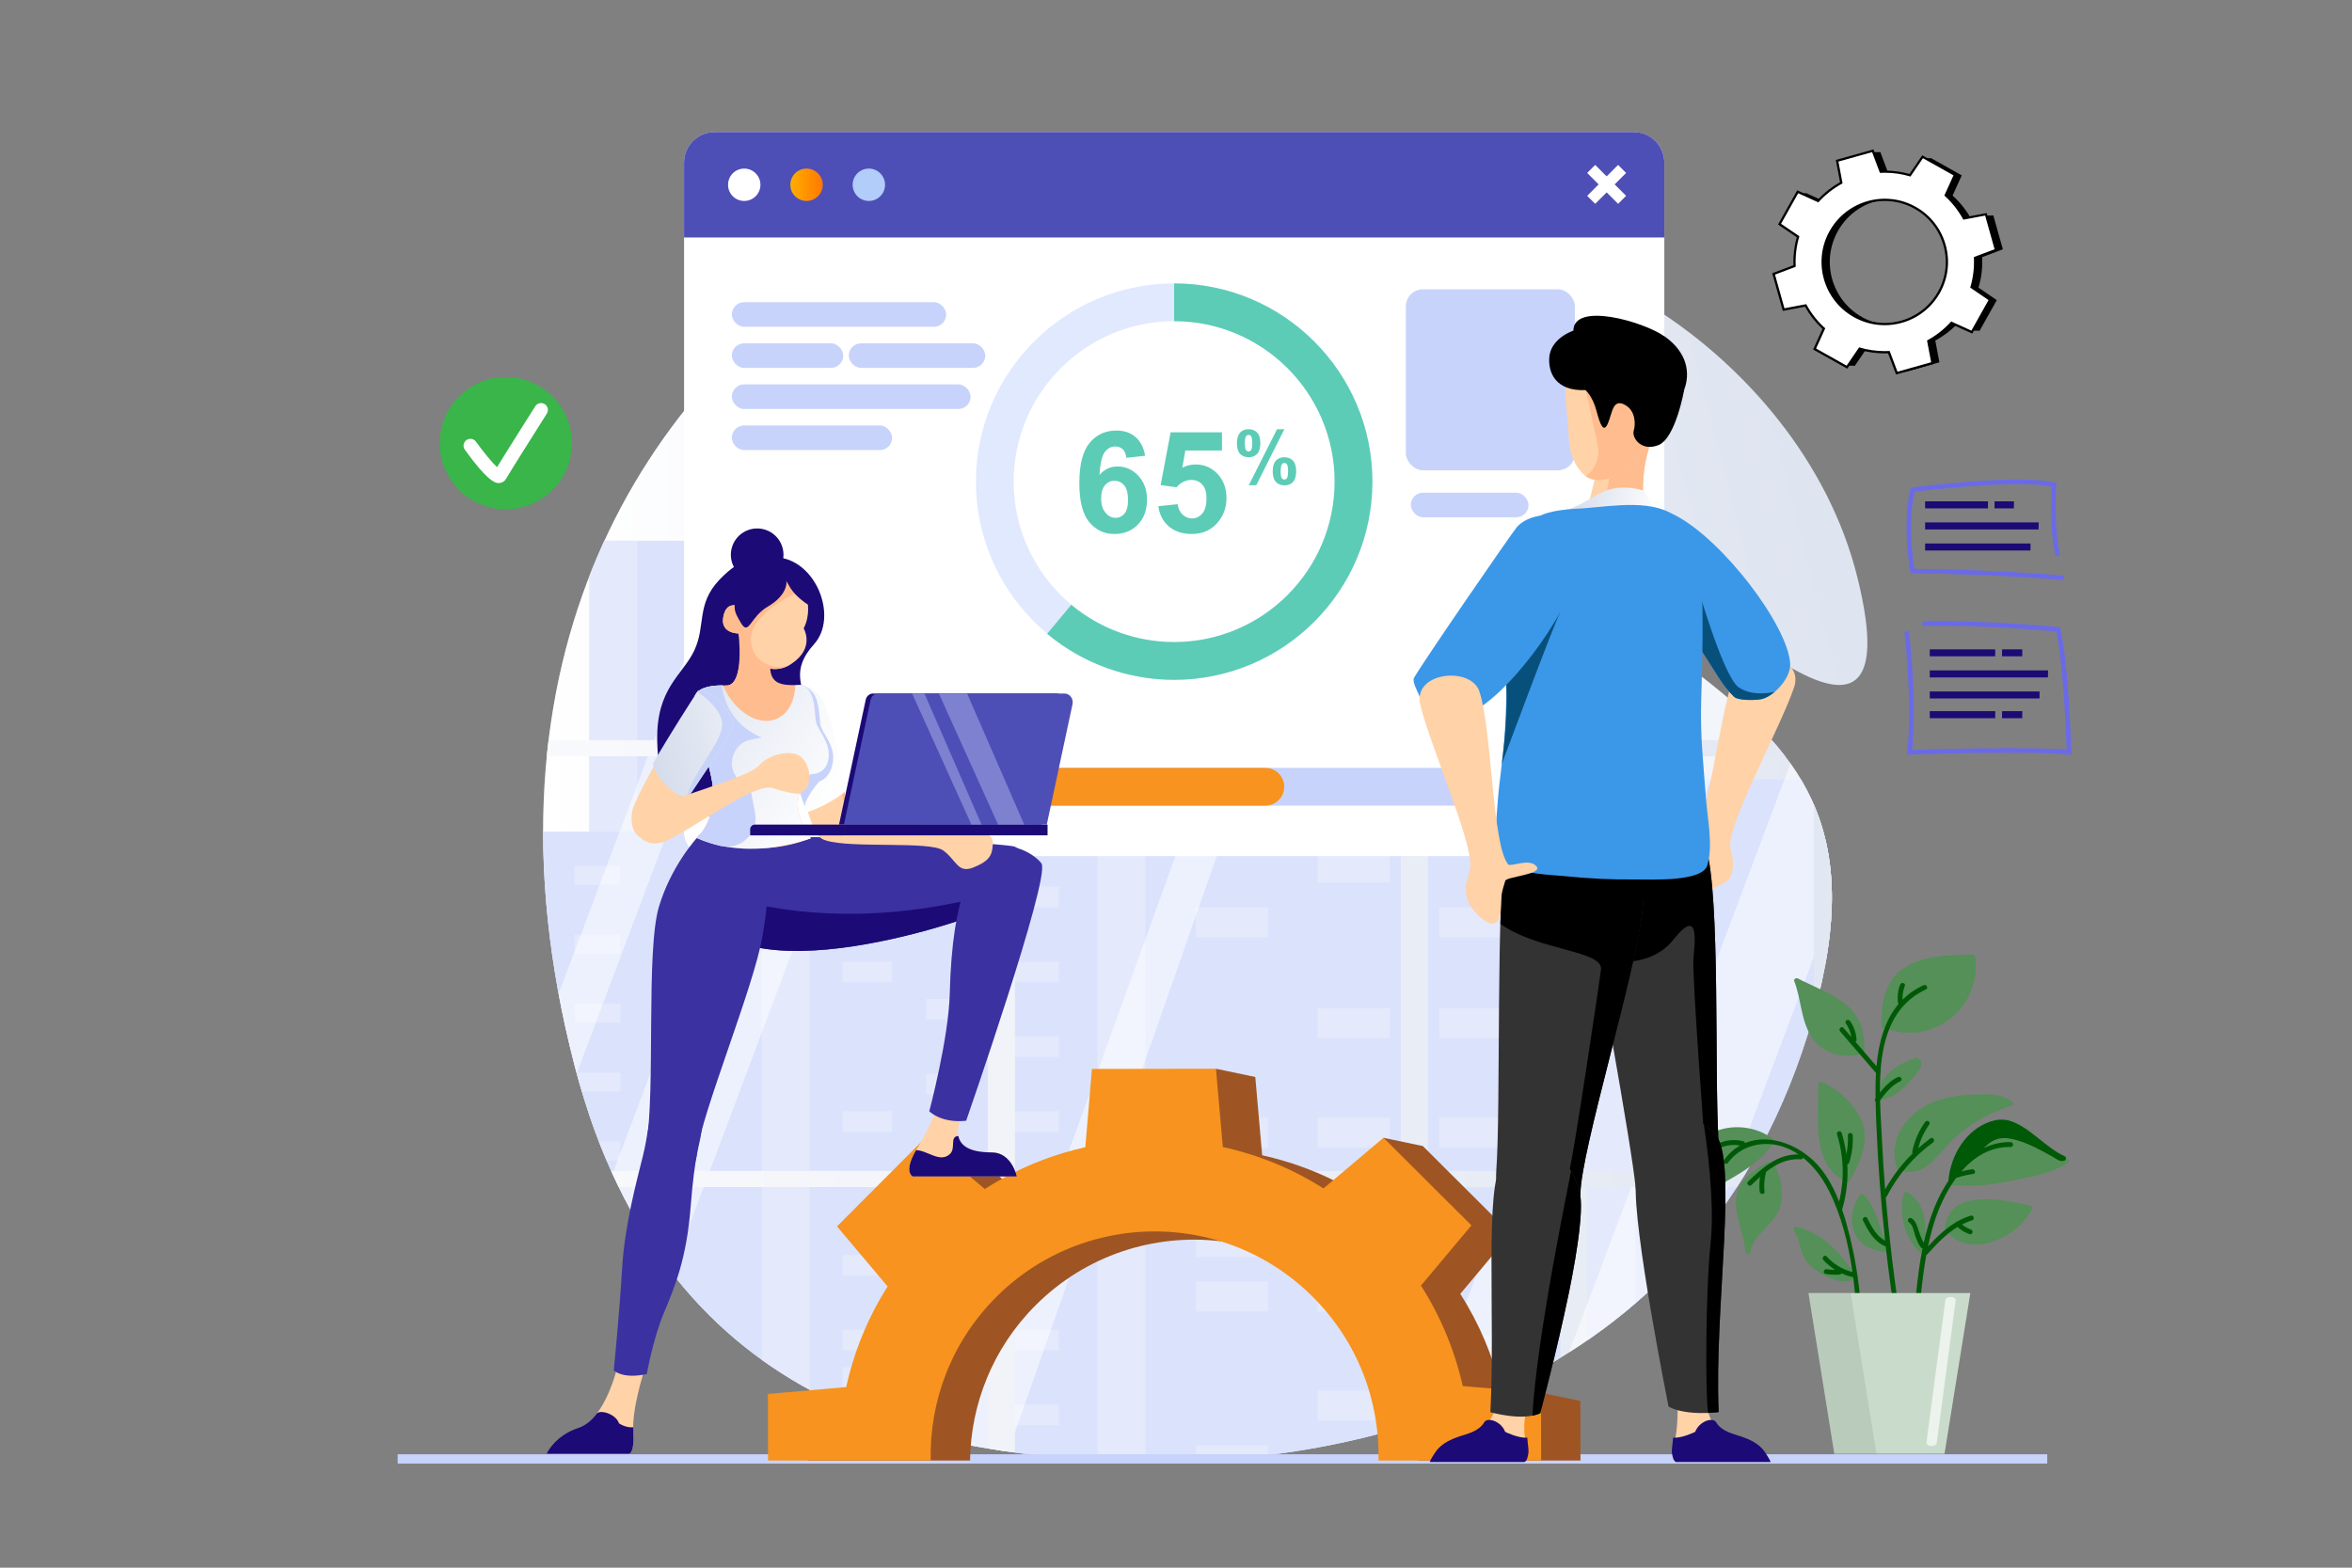 <?xml version="1.0" encoding="UTF-8"?><svg id="Layer_1" xmlns="http://www.w3.org/2000/svg" xmlns:xlink="http://www.w3.org/1999/xlink" viewBox="0 0 900 600"><rect x="0" y="0" width="900" height="600" fill="#808080" stroke="none"/><defs><style>.cls-1{fill:none;}.cls-2{clip-path:url(#clippath);}.cls-3{opacity:.08;}.cls-4{fill:#005906;}.cls-5{fill:#6a6ae8;}.cls-6{fill:#f7931e;}.cls-7,.cls-8,.cls-9,.cls-10,.cls-11{fill:#fff;}.cls-12{fill:#ffd2a7;}.cls-13{fill:#ffbc8e;}.cls-14{fill:#9e5523;}.cls-15{fill:#333;}.cls-16{fill:#b2cdfa;}.cls-17{fill:#c9dccb;}.cls-18{fill:#e1e9ff;}.cls-19{fill:#c8d3fb;}.cls-20{fill:#d5ddfb;}.cls-21{fill:#08507c;}.cls-22{fill:#1c0a75;}.cls-23{fill:#1c0a76;}.cls-24{fill:#549058;}.cls-25{fill:#39b54a;}.cls-26{fill:#3b31a1;}.cls-27{fill:#3b98e8;}.cls-28{fill:#5cccb6;}.cls-29{fill:#4e4eb7;}.cls-30{fill:#dae7ff;opacity:.34;}.cls-31{fill:url(#_ÂÁ_Ï_ÌÌ_È_ËÂÌÚ_8-4);}.cls-32{fill:url(#_ÂÁ_Ï_ÌÌ_È_ËÂÌÚ_8-3);}.cls-33{fill:url(#_ÂÁ_Ï_ÌÌ_È_ËÂÌÚ_8-5);}.cls-34{fill:url(#_ÂÁ_Ï_ÌÌ_È_ËÂÌÚ_8-2);}.cls-35{fill:url(#_ÂÁ_Ï_ÌÌ_È_ËÂÌÚ_8-6);}.cls-36{fill:url(#_ÂÁ_Ï_ÌÌ_È_ËÂÌÚ_8-7);}.cls-8{opacity:.6;}.cls-9{opacity:.5;}.cls-37{fill:url(#_ÂÁ_Ï_ÌÌ_È_ËÂÌÚ_8);}.cls-38{fill:url(#_ÂÁ_Ï_ÌÌ_È_ËÂÌÚ_2);}.cls-10{opacity:.35;}.cls-11{opacity:.64;}</style><linearGradient id="_ÂÁ_Ï_ÌÌ_È_ËÂÌÚ_8" x1="207.83" y1="311.17" x2="700.97" y2="311.17" gradientUnits="userSpaceOnUse"><stop offset="0" stop-color="#fff"/><stop offset="1" stop-color="#d3dbeb"/></linearGradient><linearGradient id="_ÂÁ_Ï_ÌÌ_È_ËÂÌÚ_8-2" x1="189.02" y1="297.97" x2="867.05" y2="123.91" xlink:href="#_ÂÁ_Ï_ÌÌ_È_ËÂÌÚ_8"/><clipPath id="clippath"><path class="cls-1" d="M432.81,559.33c78.22,2.56,218.99-22.18,260.93-170.14,41.94-147.95-110.05-113.86-163.08-276.99C491.11-9.42,138.99,95.36,219.85,407.74c35.55,137.34,145.08,149.37,212.96,151.59Z"/></clipPath><linearGradient id="_ÂÁ_Ï_ÌÌ_È_ËÂÌÚ_8-3" x1="62.03" y1="298.27" x2="1037.43" y2="298.27" xlink:href="#_ÂÁ_Ï_ÌÌ_È_ËÂÌÚ_8"/><linearGradient id="_ÂÁ_Ï_ÌÌ_È_ËÂÌÚ_2" x1="302.43" y1="70.72" x2="314.82" y2="70.72" gradientUnits="userSpaceOnUse"><stop offset="0" stop-color="#ffae00"/><stop offset="1" stop-color="#ff7800"/></linearGradient><linearGradient id="_ÂÁ_Ï_ÌÌ_È_ËÂÌÚ_8-4" x1="9542.79" y1="-541.71" x2="9665.33" y2="-664.25" gradientTransform="translate(9803.19 -946.78) rotate(169.26) scale(1 -1)" xlink:href="#_ÂÁ_Ï_ÌÌ_È_ËÂÌÚ_8"/><linearGradient id="_ÂÁ_Ï_ÌÌ_È_ËÂÌÚ_8-5" x1="9551.87" y1="-527.96" x2="9625.24" y2="-601.34" gradientTransform="translate(9803.19 -946.78) rotate(169.26) scale(1 -1)" xlink:href="#_ÂÁ_Ï_ÌÌ_È_ËÂÌÚ_8"/><linearGradient id="_ÂÁ_Ï_ÌÌ_È_ËÂÌÚ_8-6" x1="8082.29" y1="-3662.35" x2="8132.93" y2="-3713" gradientTransform="translate(7688.52 -4665.25) rotate(121.8) scale(1 -1)" xlink:href="#_ÂÁ_Ï_ÌÌ_È_ËÂÌÚ_8"/><linearGradient id="_ÂÁ_Ï_ÌÌ_È_ËÂÌÚ_8-7" x1="9843.63" y1="877.02" x2="9880.16" y2="877.02" gradientTransform="translate(10503.88 727.59) rotate(-171.83) scale(1 -1)" xlink:href="#_ÂÁ_Ï_ÌÌ_È_ËÂÌÚ_8"/></defs><g><path d="M750.67,67.12l-11.69-6.56-4.78,7.01c-3.84-1.16-7.78-1.61-11.68-1.39l-2.99-7.94-12.9,3.62,1.59,8.34c-3.44,1.85-6.57,4.27-9.25,7.27l-7.73-3.5-6.57,11.69,7.01,4.78c-1.15,3.83-1.61,7.78-1.39,11.68l-7.94,2.99,3.62,12.9,8.34-1.58c1.84,3.44,4.27,6.57,7.27,9.25l-3.5,7.73,11.69,6.56,4.78-7.01c3.83,1.15,7.78,1.61,11.68,1.39l2.99,7.94,12.9-3.62-1.58-8.34c3.44-1.85,6.58-4.29,9.25-7.27l7.73,3.5,6.56-11.69-7.01-4.78c1.16-3.84,1.61-7.78,1.39-11.68l7.94-2.99-3.63-12.9-8.34,1.58c-1.85-3.44-4.29-6.58-7.27-9.24l3.5-7.73Zm-5.19,44.99c-6.54,11.66-21.29,15.8-32.95,9.26-11.65-6.54-15.8-21.29-9.25-32.95,6.54-11.66,21.29-15.8,32.95-9.26,11.66,6.54,15.8,21.29,9.26,32.95Z"/><path d="M688.08,73.97h3.16l1.22,5.37s-5.3,.26-5.3,0,.92-5.37,.92-5.37Z"/><polygon points="716.37 58.23 719.54 58.23 719.18 61.13 716.19 62.18 716.37 58.23"/><polygon points="735.82 60.55 738.98 60.55 739.81 64.71 736.62 65.07 735.82 60.55"/><polygon points="759.62 82.51 762.78 82.51 762.52 87.57 758.53 88.93 759.62 82.51"/><polygon points="754.36 126.55 757.52 126.55 757.29 123.53 753.45 122.54 754.36 126.55"/><polygon points="726.07 142.28 729.23 142.28 729.94 140.34 726.92 140.23 726.81 140.23 726.07 142.28"/><polygon points="706.62 139.96 709.78 139.96 710.12 137.62 705.38 135.94 706.62 139.96"/><polygon points="682.82 118 685.98 118 686.87 115.99 682.73 115.99 682.82 118"/><g><path class="cls-7" d="M722.78,134.79c-.53,.02-1.06,.04-1.59,.04-3.26,0-6.5-.46-9.62-1.37l-4.82,7.08-12.38-6.95,3.53-7.81c-2.8-2.55-5.14-5.53-6.98-8.87l-8.42,1.6-3.83-13.66,8.01-3.02c-.17-3.8,.27-7.57,1.34-11.21l-7.08-4.82,6.95-12.38,7.81,3.53c2.55-2.8,5.53-5.14,8.87-6.98l-1.6-8.42,13.66-3.84,3.01,8.02c.54-.02,1.07-.04,1.61-.04,3.26,0,6.49,.46,9.6,1.37l4.82-7.08,12.38,6.95-3.53,7.81c2.8,2.55,5.14,5.54,6.97,8.87l8.42-1.6,3.84,13.66-8.02,3.02c.18,3.82-.27,7.59-1.33,11.21l7.08,4.83-6.95,12.38-7.81-3.53c-2.55,2.8-5.53,5.14-8.87,6.98l1.6,8.42-13.66,3.84-3.02-8.02Zm-1.54-58.3c-8.59,0-16.55,4.65-20.75,12.14-6.42,11.43-2.34,25.94,9.09,32.36,3.55,1.99,7.57,3.04,11.61,3.04,8.6,0,16.55-4.65,20.75-12.14,3.11-5.54,3.87-11.95,2.16-18.06-1.72-6.11-5.71-11.19-11.25-14.3-3.55-1.99-7.56-3.05-11.61-3.05Z"/><path d="M716.37,58.23l2.99,7.94c.64-.03,1.27-.05,1.91-.05,3.27,0,6.56,.47,9.77,1.44l4.78-7.01,11.69,6.56-3.5,7.73c2.98,2.67,5.42,5.81,7.27,9.24l8.34-1.58,3.62,12.9-7.94,2.99c.21,3.9-.23,7.83-1.39,11.68l7.01,4.78-6.56,11.69-7.73-3.5c-2.67,2.98-5.81,5.42-9.25,7.27l1.58,8.34-12.89,3.62-2.99-7.94c-.63,.04-1.25,.05-1.88,.05-3.28,0-6.58-.47-9.8-1.44l-4.78,7.01-11.69-6.56,3.5-7.73c-3-2.68-5.43-5.81-7.27-9.25l-8.34,1.58-3.62-12.9,7.94-2.99c-.21-3.9,.24-7.85,1.39-11.68l-7.01-4.78,6.56-11.69,7.73,3.5c2.68-2.99,5.81-5.42,9.25-7.27l-1.58-8.34,12.9-3.62h0Zm4.82,66.23c8.47,0,16.69-4.45,21.13-12.36,6.54-11.65,2.4-26.4-9.26-32.95-3.75-2.1-7.81-3.1-11.82-3.1-8.47,0-16.69,4.45-21.13,12.36-6.54,11.65-2.4,26.4,9.25,32.95,3.75,2.1,7.81,3.1,11.82,3.1h0Zm-4.29-67.27l-.76,.21-12.9,3.62-.76,.21,.15,.78,1.47,7.72c-3.18,1.78-6.04,4.02-8.5,6.68l-7.16-3.24-.72-.33-.39,.69-6.56,11.69-.39,.69,.65,.45,6.5,4.43c-.98,3.49-1.41,7.1-1.28,10.74l-7.36,2.77-.74,.28,.21,.76,3.62,12.9,.21,.76,.78-.15,7.72-1.47c1.78,3.18,4.03,6.04,6.68,8.5l-3.24,7.16-.33,.72,.69,.39,11.69,6.56,.69,.39,.44-.65,4.43-6.5c3.07,.86,6.24,1.3,9.44,1.3,.43,0,.87,0,1.3-.02l2.77,7.36,.28,.74,.76-.21,12.89-3.62,.76-.21-.15-.78-1.47-7.72c3.18-1.78,6.03-4.02,8.5-6.68l7.16,3.24,.72,.33,.39-.69,6.56-11.69,.39-.69-.65-.44-6.5-4.43c.99-3.48,1.42-7.08,1.28-10.73l7.36-2.77,.74-.28-.21-.76-3.62-12.9-.21-.76-.78,.15-7.72,1.47c-1.78-3.18-4.02-6.03-6.68-8.5l3.24-7.16,.33-.72-.69-.39-11.69-6.56-.69-.39-.44,.65-4.43,6.5c-3.05-.86-6.21-1.3-9.41-1.3-.44,0-.88,0-1.32,.03l-2.77-7.36-.28-.74h0Zm4.29,66.41c-3.97,0-7.92-1.03-11.4-2.99-11.22-6.3-15.23-20.55-8.93-31.78,4.13-7.35,11.93-11.92,20.37-11.92,3.97,0,7.92,1.03,11.4,2.99,5.44,3.05,9.36,8.04,11.04,14.04,1.69,6,.94,12.3-2.12,17.74-4.12,7.35-11.93,11.92-20.37,11.92h0Z"/></g></g><g><g><path class="cls-37" d="M432.81,559.33c78.22,2.56,218.99-22.18,260.93-170.14,41.94-147.95-110.05-113.86-163.08-276.99C491.11-9.42,138.99,95.36,219.85,407.74c35.55,137.34,145.08,149.37,212.96,151.59Z"/><path class="cls-34" d="M618.52,204.55c-57.05-39.81-56.38-71.13-47.76-96.27,9.78-28.51,117.6,21.79,140.06,113.01,22.46,91.21-62.16,4.3-92.3-16.73Z"/></g><g class="cls-2"><g><g><g><polygon class="cls-19" points="264.6 206.95 264.6 187.81 296.34 187.81 296.34 96.36 305.09 96.36 305.09 187.81 339.27 187.81 339.27 206.95 357.58 206.95 357.58 590.39 225.53 590.39 225.53 206.95 264.6 206.95"/><rect class="cls-20" x="225.53" y="206.95" width="18.31" height="344.92" transform="translate(469.37 758.81) rotate(180)"/></g><g><rect class="cls-19" x="291.56" y="298.28" width="132.05" height="292.1" transform="translate(715.17 888.67) rotate(180)"/><rect class="cls-20" x="291.56" y="298.28" width="18.31" height="292.1" transform="translate(601.42 888.67) rotate(180)"/><rect class="cls-20" x="386.23" y="310.73" width="18.95" height="7.86" transform="translate(791.42 629.33) rotate(180)"/><rect class="cls-20" x="354.33" y="310.73" width="18.95" height="7.86" transform="translate(727.61 629.33) rotate(180)"/><rect class="cls-20" x="386.23" y="339.36" width="18.95" height="7.86" transform="translate(791.42 686.59) rotate(180)"/><rect class="cls-20" x="354.33" y="339.36" width="18.95" height="7.86" transform="translate(727.61 686.59) rotate(180)"/><rect class="cls-20" x="322.43" y="339.36" width="18.95" height="7.86" transform="translate(663.8 686.59) rotate(180)"/><rect class="cls-20" x="386.23" y="368" width="18.95" height="7.86" transform="translate(791.42 743.87) rotate(180)"/><rect class="cls-20" x="322.43" y="368" width="18.95" height="7.86" transform="translate(663.8 743.87) rotate(180)"/><rect class="cls-20" x="354.33" y="382.32" width="18.95" height="7.86" transform="translate(727.61 772.5) rotate(180)"/><rect class="cls-20" x="386.23" y="396.64" width="18.95" height="7.86" transform="translate(791.42 801.14) rotate(180)"/><rect class="cls-20" x="354.33" y="410.95" width="18.95" height="7.87" transform="translate(727.61 829.77) rotate(180)"/><rect class="cls-20" x="386.23" y="425.27" width="18.95" height="7.86" transform="translate(791.42 858.41) rotate(180)"/><rect class="cls-20" x="322.43" y="425.27" width="18.95" height="7.86" transform="translate(663.8 858.41) rotate(180)"/><rect class="cls-20" x="386.23" y="451.73" width="18.95" height="7.86" transform="translate(791.42 911.33) rotate(180)"/><rect class="cls-20" x="354.33" y="451.73" width="18.95" height="7.86" transform="translate(727.61 911.33) rotate(180)"/><rect class="cls-20" x="386.23" y="480.37" width="18.95" height="7.86" transform="translate(791.42 968.6) rotate(180)"/><rect class="cls-20" x="354.33" y="480.37" width="18.95" height="7.86" transform="translate(727.61 968.6) rotate(180)"/><rect class="cls-20" x="322.43" y="480.37" width="18.95" height="7.86" transform="translate(663.8 968.6) rotate(180)"/><rect class="cls-20" x="386.23" y="509" width="18.95" height="7.86" transform="translate(791.42 1025.87) rotate(180)"/><rect class="cls-20" x="322.43" y="509" width="18.95" height="7.86" transform="translate(663.8 1025.87) rotate(180)"/><rect class="cls-20" x="354.33" y="523.32" width="18.95" height="7.86" transform="translate(727.61 1054.51) rotate(180)"/><rect class="cls-20" x="322.43" y="523.32" width="18.95" height="7.86" transform="translate(663.8 1054.51) rotate(180)"/><rect class="cls-20" x="386.23" y="537.64" width="18.95" height="7.87" transform="translate(791.42 1083.14) rotate(180)"/><rect class="cls-20" x="354.33" y="551.96" width="18.95" height="7.86" transform="translate(727.61 1111.78) rotate(180)"/><rect class="cls-20" x="386.23" y="566.27" width="18.95" height="7.86" transform="translate(791.42 1140.41) rotate(180)"/><rect class="cls-20" x="322.43" y="566.27" width="18.95" height="7.86" transform="translate(663.8 1140.41) rotate(180)"/></g><g><rect class="cls-19" x="607.52" y="298.28" width="132.05" height="292.1" transform="translate(1347.09 888.67) rotate(180)"/><rect class="cls-20" x="607.52" y="298.28" width="18.31" height="292.1" transform="translate(1233.35 888.67) rotate(180)"/></g><g><rect class="cls-19" x="419.93" y="159.35" width="177.18" height="431.04" transform="translate(1017.04 749.74) rotate(180)"/><rect class="cls-20" x="419.93" y="159.35" width="18.31" height="431.04" transform="translate(858.18 749.74) rotate(180)"/><rect class="cls-20" x="550.78" y="179.99" width="27.67" height="11.48" transform="translate(1129.22 371.47) rotate(180)"/><rect class="cls-20" x="504.19" y="179.99" width="27.67" height="11.48" transform="translate(1036.05 371.47) rotate(180)"/><rect class="cls-20" x="550.78" y="221.81" width="27.67" height="11.48" transform="translate(1129.22 455.1) rotate(180)"/><rect class="cls-20" x="504.19" y="221.81" width="27.67" height="11.48" transform="translate(1036.05 455.1) rotate(180)"/><rect class="cls-20" x="457.6" y="221.81" width="27.67" height="11.48" transform="translate(942.87 455.1) rotate(180)"/><rect class="cls-20" x="550.78" y="263.62" width="27.67" height="11.48" transform="translate(1129.22 538.73) rotate(180)"/><rect class="cls-20" x="457.6" y="263.62" width="27.67" height="11.48" transform="translate(942.87 538.73) rotate(180)"/><rect class="cls-20" x="504.19" y="284.53" width="27.67" height="11.48" transform="translate(1036.05 580.55) rotate(180)"/><rect class="cls-20" x="550.78" y="305.44" width="27.67" height="11.48" transform="translate(1129.22 622.37) rotate(180)"/><rect class="cls-20" x="504.19" y="326.35" width="27.67" height="11.48" transform="translate(1036.05 664.18) rotate(180)"/><rect class="cls-20" x="550.78" y="347.26" width="27.67" height="11.48" transform="translate(1129.22 706) rotate(180)"/><rect class="cls-20" x="457.6" y="347.26" width="27.67" height="11.48" transform="translate(942.87 706) rotate(180)"/><rect class="cls-20" x="550.78" y="385.9" width="27.67" height="11.48" transform="translate(1129.22 783.28) rotate(180)"/><rect class="cls-20" x="504.19" y="385.9" width="27.67" height="11.48" transform="translate(1036.05 783.28) rotate(180)"/><rect class="cls-20" x="550.78" y="427.71" width="27.67" height="11.48" transform="translate(1129.22 866.91) rotate(180)"/><rect class="cls-20" x="504.19" y="427.71" width="27.67" height="11.48" transform="translate(1036.05 866.91) rotate(180)"/><rect class="cls-20" x="457.6" y="427.71" width="27.67" height="11.48" transform="translate(942.87 866.91) rotate(180)"/><rect class="cls-20" x="550.78" y="469.53" width="27.67" height="11.48" transform="translate(1129.22 950.55) rotate(180)"/><rect class="cls-20" x="457.6" y="469.53" width="27.67" height="11.48" transform="translate(942.87 950.55) rotate(180)"/><rect class="cls-20" x="504.19" y="490.44" width="27.67" height="11.48" transform="translate(1036.05 992.36) rotate(180)"/><rect class="cls-20" x="457.6" y="490.44" width="27.67" height="11.48" transform="translate(942.87 992.36) rotate(180)"/><rect class="cls-20" x="550.78" y="511.35" width="27.67" height="11.48" transform="translate(1129.22 1034.18) rotate(180)"/><rect class="cls-20" x="504.19" y="532.25" width="27.67" height="11.48" transform="translate(1036.05 1075.99) rotate(180)"/><rect class="cls-20" x="550.78" y="553.16" width="27.67" height="11.48" transform="translate(1129.22 1117.81) rotate(180)"/><rect class="cls-20" x="457.6" y="553.16" width="27.67" height="11.48" transform="translate(942.87 1117.81) rotate(180)"/></g><g><rect class="cls-19" x="698.5" y="191.48" width="173.65" height="398.91" transform="translate(1570.64 781.87) rotate(180)"/><rect class="cls-20" x="698.5" y="191.48" width="17.95" height="398.91" transform="translate(1414.94 781.87) rotate(180)"/><rect class="cls-20" x="826.74" y="210.58" width="27.12" height="10.63" transform="translate(1680.59 431.79) rotate(180)"/><rect class="cls-20" x="781.08" y="210.58" width="27.12" height="10.63" transform="translate(1589.27 431.79) rotate(180)"/><rect class="cls-20" x="826.74" y="249.28" width="27.12" height="10.63" transform="translate(1680.59 509.19) rotate(180)"/><rect class="cls-20" x="781.08" y="249.28" width="27.12" height="10.63" transform="translate(1589.27 509.19) rotate(180)"/><rect class="cls-20" x="735.41" y="249.28" width="27.12" height="10.63" transform="translate(1497.95 509.19) rotate(180)"/><rect class="cls-20" x="826.74" y="287.98" width="27.12" height="10.63" transform="translate(1680.59 586.59) rotate(180)"/><rect class="cls-20" x="735.41" y="287.98" width="27.12" height="10.63" transform="translate(1497.95 586.59) rotate(180)"/><rect class="cls-20" x="781.08" y="307.33" width="27.12" height="10.63" transform="translate(1589.27 625.29) rotate(180)"/><rect class="cls-20" x="826.74" y="326.68" width="27.12" height="10.63" transform="translate(1680.59 663.99) rotate(180)"/><rect class="cls-20" x="781.08" y="346.03" width="27.12" height="10.63" transform="translate(1589.27 702.69) rotate(180)"/><rect class="cls-20" x="826.74" y="365.38" width="27.12" height="10.63" transform="translate(1680.59 741.39) rotate(180)"/><rect class="cls-20" x="735.41" y="365.38" width="27.12" height="10.63" transform="translate(1497.95 741.39) rotate(180)"/><rect class="cls-20" x="826.74" y="401.14" width="27.12" height="10.63" transform="translate(1680.59 812.91) rotate(180)"/><rect class="cls-20" x="781.08" y="401.14" width="27.12" height="10.63" transform="translate(1589.27 812.91) rotate(180)"/><rect class="cls-20" x="826.74" y="439.84" width="27.12" height="10.63" transform="translate(1680.59 890.31) rotate(180)"/><rect class="cls-20" x="781.08" y="439.84" width="27.12" height="10.63" transform="translate(1589.27 890.31) rotate(180)"/><rect class="cls-20" x="735.41" y="439.84" width="27.12" height="10.63" transform="translate(1497.95 890.31) rotate(180)"/><rect class="cls-20" x="826.74" y="478.54" width="27.12" height="10.63" transform="translate(1680.59 967.71) rotate(180)"/><rect class="cls-20" x="735.41" y="478.54" width="27.12" height="10.63" transform="translate(1497.95 967.71) rotate(180)"/><rect class="cls-20" x="781.08" y="497.89" width="27.12" height="10.63" transform="translate(1589.27 1006.4) rotate(180)"/><rect class="cls-20" x="735.41" y="497.89" width="27.12" height="10.63" transform="translate(1497.95 1006.4) rotate(180)"/><rect class="cls-20" x="826.74" y="517.24" width="27.12" height="10.63" transform="translate(1680.59 1045.1) rotate(180)"/><rect class="cls-20" x="781.08" y="536.59" width="27.12" height="10.63" transform="translate(1589.27 1083.8) rotate(180)"/><rect class="cls-20" x="826.74" y="555.94" width="27.12" height="10.63" transform="translate(1680.59 1122.5) rotate(180)"/><rect class="cls-20" x="735.41" y="555.94" width="27.12" height="10.63" transform="translate(1497.95 1122.5) rotate(180)"/></g><g><rect class="cls-19" x="137.29" y="318.3" width="111.84" height="272.08" transform="translate(386.43 908.69) rotate(180)"/><rect class="cls-20" x="137.29" y="318.3" width="11.56" height="272.08" transform="translate(286.14 908.69) rotate(180)"/><rect class="cls-20" x="219.88" y="331.34" width="17.47" height="7.25" transform="translate(457.24 669.92) rotate(180)"/><rect class="cls-20" x="190.48" y="331.34" width="17.47" height="7.25" transform="translate(398.42 669.92) rotate(180)"/><rect class="cls-20" x="219.88" y="357.73" width="17.47" height="7.25" transform="translate(457.24 722.71) rotate(180)"/><rect class="cls-20" x="190.48" y="357.73" width="17.47" height="7.25" transform="translate(398.42 722.71) rotate(180)"/><rect class="cls-20" x="161.07" y="357.73" width="17.47" height="7.25" transform="translate(339.6 722.71) rotate(180)"/><rect class="cls-20" x="219.88" y="384.12" width="17.47" height="7.25" transform="translate(457.24 775.5) rotate(180)"/><rect class="cls-20" x="161.07" y="384.12" width="17.47" height="7.25" transform="translate(339.6 775.5) rotate(180)"/><rect class="cls-20" x="190.48" y="397.32" width="17.47" height="7.25" transform="translate(398.42 801.9) rotate(180)"/><rect class="cls-20" x="219.88" y="410.52" width="17.47" height="7.25" transform="translate(457.24 828.29) rotate(180)"/><rect class="cls-20" x="190.48" y="423.72" width="17.47" height="7.25" transform="translate(398.42 854.69) rotate(180)"/><rect class="cls-20" x="219.88" y="436.92" width="17.47" height="7.25" transform="translate(457.24 881.08) rotate(180)"/><rect class="cls-20" x="161.07" y="436.92" width="17.47" height="7.25" transform="translate(339.6 881.08) rotate(180)"/><rect class="cls-20" x="219.88" y="461.31" width="17.47" height="7.25" transform="translate(457.24 929.86) rotate(180)"/><rect class="cls-20" x="190.48" y="461.31" width="17.47" height="7.25" transform="translate(398.42 929.86) rotate(180)"/><rect class="cls-20" x="219.88" y="487.7" width="17.47" height="7.25" transform="translate(457.24 982.66) rotate(180)"/><rect class="cls-20" x="190.48" y="487.7" width="17.47" height="7.25" transform="translate(398.42 982.66) rotate(180)"/><rect class="cls-20" x="161.07" y="487.7" width="17.47" height="7.25" transform="translate(339.6 982.66) rotate(180)"/><rect class="cls-20" x="219.88" y="514.1" width="17.47" height="7.25" transform="translate(457.24 1035.45) rotate(180)"/><rect class="cls-20" x="161.07" y="514.1" width="17.47" height="7.25" transform="translate(339.6 1035.45) rotate(180)"/><rect class="cls-20" x="190.48" y="527.3" width="17.47" height="7.25" transform="translate(398.42 1061.84) rotate(180)"/><rect class="cls-20" x="161.07" y="527.3" width="17.47" height="7.25" transform="translate(339.6 1061.84) rotate(180)"/><rect class="cls-20" x="219.88" y="540.49" width="17.47" height="7.25" transform="translate(457.24 1088.24) rotate(180)"/><rect class="cls-20" x="190.48" y="553.69" width="17.47" height="7.25" transform="translate(398.42 1114.63) rotate(180)"/><rect class="cls-20" x="219.88" y="566.89" width="17.47" height="7.25" transform="translate(457.24 1141.03) rotate(180)"/><rect class="cls-20" x="161.07" y="566.89" width="17.47" height="7.25" transform="translate(339.6 1141.03) rotate(180)"/></g></g><g><g><rect class="cls-10" x="64.62" y="27.1" width="473.98" height="540.41"/><polygon class="cls-9" points="230.39 557.75 193.6 557.75 390.8 33.28 427.59 33.28 230.39 557.75"/><polygon class="cls-9" points="165.44 557.75 147.04 557.75 344.24 33.28 362.63 33.28 165.44 557.75"/><polygon class="cls-9" points="385.06 557.75 366.66 557.75 535.73 89.59 535.73 127.31 385.06 557.75"/></g><g><rect class="cls-10" x="543.68" y="16.4" width="473.98" height="540.41"/><polygon class="cls-9" points="622.07 557.75 585.28 557.75 782.48 33.28 819.27 33.28 622.07 557.75"/><polygon class="cls-9" points="557.12 557.75 538.72 557.75 735.92 33.28 754.31 33.28 557.12 557.75"/><polygon class="cls-8" points="859.08 557.75 840.68 557.75 1009.75 89.59 1009.75 127.31 859.08 557.75"/></g><path class="cls-32" d="M1037.43,124.57v-6.18h-17.03V20.91h0s-474.02,0-474.02,0H62.03v12.37h10.33v4.37H378.02V118.39H62.03v6.18H378.02v158.7H62.03v6.18H378.02v158.7H62.03v6.18H378.02v103.41H72.45v3.58h-10.42v14.31H1020.4v-1.15h0v-120.14h17.03v-6.18h-17.03v-158.7h17.03v-6.18h-17.03V124.57h17.03Zm-491.01,164.89h147.62v158.7h-147.62v-158.7Zm0-6.18V124.57h147.62v158.7h-147.62Zm0-164.89V37.65h147.62V118.39h-147.62Zm0,335.95h147.62v103.41h-147.57v3.58h-.05v-106.99Zm157.99,103.41v-103.41h147.63v103.41h-147.63Zm0-109.59v-158.7h147.63v158.7h-147.63Zm0-164.88V124.57h147.63v158.7h-147.63Zm0-164.89V37.65h147.63V118.39h-147.63ZM388.38,37.65h147.62V118.39h-147.62V37.65Zm0,86.93h147.62v158.7h-147.62V124.57Zm0,164.89h147.62v158.7h-147.62v-158.7Zm0,164.88h147.62v106.99h-.06v-3.58h-147.57v-103.41Z"/></g></g></g><rect class="cls-19" x="152.17" y="556.59" width="631.21" height="3.56"/></g><g><g><path class="cls-24" d="M755.79,366.07c-.05-.39-.53-.69-.9-.68-8.75,.14-19.71,.17-27.12,5.58-6.9,5.04-7.94,13.94-7.78,21.86,.02,.85,.95,1.08,1.49,.72,.03,0,.04,.03,.07,.04,18.39,6.88,36.85-8.23,34.24-27.52Z"/><path class="cls-24" d="M713.42,401.86c.07-6.09-1.35-12.25-6.02-16.48-5.36-4.85-13.12-7.61-19.46-10.9-.64-.33-1.68,.24-1.36,1.05,2.87,7.29,2.46,16.21,7.53,22.55,4.31,5.39,11.58,7.2,18.05,5.21,.33-.1,.51-.32,.59-.58,.36-.09,.67-.37,.67-.85Z"/><path class="cls-24" d="M769.97,421.71c-4.3-3.34-9.85-3-15.05-2.77-5.77,.25-11.58,1.14-16.84,3.64-9.16,4.36-15.6,13.98-12.29,24.16-.08,.43,.08,.91,.62,1.08,8.73,2.76,12.95-3.07,18.21-8.88,6.74-7.44,15.38-12.74,24.95-15.69,.6-.18,.99-1.1,.41-1.55Z"/><path class="cls-24" d="M790.88,443.46c-.11-.04-.22-.09-.33-.15-3.71-1.59-7.03-4.62-10.4-7.53,0-.02-.02-.02-.04-.04-3.69-3.19-7.46-6.21-11.85-7.01-.04-.02-.07-.02-.11-.02-2.02-.37-4.17-.24-6.52,.54-9.35,3.12-15.09,12.85-16.02,22.21-.02,.22,.06,.41,.15,.54-.02,.06-.04,.09-.06,.15-.15,.52,.13,1.21,.83,1.3,8.01,.94,15.87,.02,23.72-1.63,6.95-1.46,14.81-2.65,20.86-6.67,.71-.46,.52-1.39-.22-1.69Z"/><path class="cls-24" d="M776.97,461.39c-10.22-2.05-31.36-7.25-32.8,9.05-.05,.52,.29,.8,.69,.86,9.28,10.89,27.33,2.25,32.67-8.55,.25-.5,.07-1.24-.55-1.36Z"/><path class="cls-24" d="M712.16,428.61c-2.71-6-9.01-12.21-15.21-14.47-.57-.21-1.18,.33-1.17,.89,.1,11.83-2.8,30.45,10.07,37,.09,.05,.18,.06,.27,.07,.34,.52,1.18,.71,1.57,.01,3.97-7.1,8.15-15.4,4.49-23.5Z"/><path class="cls-24" d="M678.65,436.14c-6.29-5.14-16.22-6.25-23.52-2.54-10.14,5.15-8.32,17.37-9.87,26.78-.15,.91,.82,1.54,1.55,.9,10.02-8.79,24-12.24,31.65-23.76t0,0c.49-.28,.75-.93,.19-1.38Z"/><path class="cls-24" d="M678.72,445.45c-.29-.44-.76-.49-1.15-.33-.26-.32-.69-.51-1.16-.25-5.02,2.76-10.91,6.61-11.9,12.68-1.18,7.24,2.89,14.31,3.35,21.44,.06,.98,1.61,1.34,1.82,.25,1.29-6.86,8.39-9.98,11.01-16.15,2.15-5.08,1.01-13.07-1.97-17.63Z"/><path class="cls-24" d="M709.71,487.52c-5.9-8.29-11.97-15.37-22.22-17.96-.74-.19-1.51,.66-1.05,1.36,2.31,3.47,2.26,7.4,4.2,10.9,1.14,2.07,3.03,3.62,5,4.87,4.37,2.76,10.01,5.27,14.88,2.48,.99-.57,.18-2.04-.8-1.65Z"/><path class="cls-24" d="M723.01,477.74c-.02-.09-.04-.18-.1-.27-4.05-6.48-4.23-14.7-9.83-20.28-.43-.43-1.14-.32-1.46,.19-2.74,4.4-4.07,9.68-1.89,14.61,2.36,5.33,7.33,6.79,12.73,7.35,.95,.1,1.12-1.07,.55-1.6Z"/><path class="cls-24" d="M734.39,405.37c-1.16-.97-2.7,0-3.84,.48-2.15,.91-4.25,1.97-6.12,3.36-3.51,2.61-5.92,6.32-6.14,10.69-.03,.11-.04,.22-.02,.34,0,.12-.03,.25-.03,.38,0,1.05,1.45,1.17,1.78,.37,4.49-.98,8.04-3.88,10.98-7.35,1.35-1.59,6.08-6.01,3.38-8.27Z"/><path class="cls-24" d="M736.42,478.48c-.14-.13-.26-.28-.39-.42,1.15-7.91,1.65-17.07-6.14-21.72-.51-.3-1.21-.03-1.36,.55-2.14,8.36,.32,16.96,6.59,22.9,.87,.82,2.18-.49,1.31-1.31Z"/><path class="cls-4" d="M790.08,442.54c-3.43-1.52-6.65-4.16-9.94-6.75,0-.02-.02-.02-.04-.04-3.76-2.98-7.59-5.91-11.85-7.01-.04-.02-.07-.02-.11-.02-2.02-.37-4.17-.24-6.52,.54-9.35,3.12-15.09,12.85-16.02,22.21-.02,.22,.06,.41,.15,.54-.02,.06-.04,.09-.06,.15,.31-.02,.61-.17,.8-.45,.18-.04,.35-.09,.5-.26,3.04-3.24,6.29-6.27,9.48-9.36,1.54-1.48,3.04-3.36,4.78-4.6,3.71-2.65,6.9-2.15,10.79-1.02,4.65,1.35,8.9,3.77,13.13,6.08,1.58,.89,3.11,2.39,4.91,1.58,.31-.13,.46-.48,.46-.81s-.16-.65-.46-.78Z"/><path class="cls-4" d="M707.98,473.75c-.89-3.59-1.87-7.24-3.1-10.8,.01-.03,.03-.05,.04-.08,1.67-5.7,2.3-11.49,1.96-17.26,.31-.05,.6-.24,.72-.62,1.07-3.41,1.52-6.89,1.35-10.45-.06-1.19-1.91-1.2-1.85,0,.12,2.47-.08,4.88-.59,7.26-.38-2.74-.95-5.48-1.78-8.19-.35-1.14-2.14-.65-1.79,.49,2.62,8.53,2.87,17.21,.82,25.8-1.73-4.42-3.91-8.65-6.83-12.39-6.87-8.79-19.36-14.14-29.24-9.99-.03-.34-.23-.65-.66-.76-3.83-.92-7.68-.34-11.06,1.69-1.02,.62-.09,2.22,.94,1.6,2.75-1.65,5.81-2.21,8.93-1.63-2.29,1.29-4.4,3.15-6.21,5.66-.7,.97,.91,1.9,1.6,.94,4.74-6.58,13.36-8.64,20.9-6.2,2.2,.71,4.21,1.75,6.08,3.01-7.9-.17-13.89,5.13-19.3,10.39-.86,.83,.46,2.15,1.31,1.31,1.07-1.05,2.17-2.1,3.29-3.1-.3,1.87-.37,3.75-.17,5.66,.12,1.17,1.98,1.18,1.85,0-.26-2.44-.09-4.82,.53-7.19,.03-.13,.03-.24,.02-.35,3.82-3.02,8.09-5.22,13.33-4.84,.49,.04,.76-.26,.85-.62,4.21,3.32,7.51,7.83,9.91,12.6,4.77,9.48,7.49,20.31,9.03,31.16-3.84-.99-7.18-2.99-9.86-5.94-.8-.89-2.11,.43-1.31,1.31,1.35,1.48,2.88,2.74,4.54,3.78-1.07,0-2.14-.06-3.2-.22-1.17-.18-1.67,1.6-.49,1.79,1.78,.28,3.55,.38,5.34,.27,.39-.03,.63-.24,.77-.52,1.36,.63,2.8,1.13,4.3,1.47,.07,.02,.12,0,.18,0,.68,5.26,1.09,10.5,1.33,15.57,.06,1.19,1.91,1.2,1.85,0-.49-10.32-1.89-20.57-4.36-30.62Z"/><path class="cls-4" d="M738.75,435.64c-1.67,1.21-3.26,2.5-4.78,3.86,.9-3.29,2.29-6.34,4.28-9.16,.69-.98-.92-1.91-1.6-.94-2.43,3.44-4.08,7.26-4.93,11.38-.06,.28,0,.51,.13,.7-4.13,4.04-7.65,8.63-10.5,13.74-.51-6.39-.92-12.79-1.23-19.2-.22-4.55-.58-9.64-.71-14.89,2.15-2.89,4.42-5.74,7.75-7.3,1.08-.51,.14-2.11-.94-1.6-2.83,1.33-4.95,3.53-6.86,5.92-.01-2.46,.03-4.93,.18-7.39,.14-.25,.18-.56,.05-.85,.93-13.09,4.86-25.46,17.4-31.24,1.08-.5,.14-2.1-.94-1.6-3.17,1.46-5.81,3.33-8.01,5.52-.1-1.8,.19-3.56,.85-5.26,.43-1.11-1.36-1.6-1.79-.49-.94,2.41-1.15,4.91-.75,7.45,0,.04,.03,.07,.04,.1-5.34,6.36-7.54,14.86-8.34,23.67-2.69-3.12-5.38-6.23-8.06-9.35,.26-.13,.45-.38,.43-.77-.17-2.61-.99-5.04-2.49-7.18-.68-.97-2.29-.04-1.6,.94,1.11,1.58,1.81,3.32,2.1,5.2-1-1.16-2-2.31-2.99-3.47-.78-.91-2.09,.41-1.31,1.31,4.58,5.31,9.16,10.63,13.74,15.94-.2,3.24-.23,6.5-.18,9.68-.04,.06-.08,.11-.12,.16-.31,.42-.16,.83,.14,1.08,.06,3.12,.19,6.17,.3,9.04,.59,14.78,1.73,29.54,3.34,44.24-3.34-1.84-5.17-5.32-6.84-8.65-.54-1.07-2.13-.13-1.6,.94,1.91,3.82,4.09,7.82,8.15,9.68,.18,.08,.34,.09,.5,.07,1.07,9.44,2.33,18.86,3.8,28.25,.18,1.18,1.97,.68,1.79-.49-2.41-15.42-4.27-30.91-5.57-46.46,.17-.07,.32-.18,.43-.39,4.25-8.19,10.19-15.15,17.66-20.57,.96-.69,.03-2.3-.94-1.6Z"/><path class="cls-4" d="M769.42,437.1c-3.9-.07-7.46,.86-10.68,2.47,1.38-1.47,2.85-2.83,4.45-4.05,.93-.72,.01-2.32-.94-1.6-3.11,2.38-5.81,5.14-8.11,8.31-.09,.12-.14,.25-.16,.37-6.27,4.93-10.91,12.44-13.8,19.62-1.75,4.36-3.05,8.86-4.06,13.45-1.03-1.74-1.61-3.68-2.26-5.6-.51-1.53-.98-2.92-2.4-3.81-1.01-.63-1.95,.97-.94,1.6,1.5,.94,1.85,3.65,2.39,5.22,.53,1.51,1.11,2.95,2.04,4.27,.19,.27,.45,.38,.72,.39-2.25,11.21-2.87,22.86-3.95,34.08-.11,1.18,1.74,1.18,1.85,0,1-10.45,1.65-21.14,3.54-31.53,.13-.05,.27-.11,.39-.25,3.5-3.87,7.14-7.76,11.56-10.45,1.33,1.24,2.88,2.17,4.61,2.76,1.13,.39,1.62-1.41,.49-1.79-1.26-.43-2.39-1.08-3.4-1.91,1.23-.63,2.5-1.19,3.87-1.6,1.14-.34,.65-2.13-.49-1.79-1.8,.54-3.47,1.28-5.04,2.16-.28,.02-.54,.19-.71,.43-4.01,2.38-7.4,5.68-10.62,9.16,.62-2.92,1.32-5.82,2.2-8.67,1.79-5.78,4.62-12.18,8.57-17.53,.03,0,.06,0,.1-.01,2.11-.71,4.26-1.21,6.46-1.5,1.18-.16,.68-1.95-.49-1.79-1.39,.19-2.74,.48-4.08,.83,4.84-5.59,11.09-9.51,18.87-9.36,1.19,.02,1.19-1.83,0-1.85Z"/></g><g><polygon class="cls-17" points="753.96 494.87 752.49 504.06 749.84 520.51 744.08 556.39 701.9 556.39 696.13 520.51 693.49 504.06 692.01 494.87 753.96 494.87"/><polygon class="cls-3" points="709.62 504.06 708.15 494.87 692.01 494.87 693.49 504.06 696.13 520.51 701.9 556.39 718.03 556.39 712.27 520.51 709.62 504.06"/><path class="cls-11" d="M739.13,553.44c-.06,0-.11,0-.17,0-1.09-.06-1.9-.66-1.8-1.35l7.25-54.58c.09-.69,1.03-1.21,2.13-1.14,1.09,.06,1.9,.66,1.8,1.35l-7.25,54.58c-.09,.65-.95,1.15-1.97,1.15Z"/></g></g><path class="cls-7" d="M636.86,62.25V318.46c0,5.06-4.11,9.18-9.18,9.18H270.92c-5.06,0-9.16-4.11-9.16-9.18V62.27c0-6.47,5.24-11.71,11.7-11.71h351.69c6.47,0,11.72,5.24,11.72,11.7Z"/><path class="cls-29" d="M636.85,90.88H261.75v-28.62c0-6.47,5.24-11.71,11.71-11.71h351.69c6.47,0,11.71,5.24,11.71,11.71v28.62Z"/><g><path class="cls-16" d="M326.27,70.72c0-3.42,2.77-6.2,6.19-6.2s6.2,2.77,6.2,6.2-2.77,6.19-6.2,6.19-6.19-2.77-6.19-6.19Z"/><path class="cls-38" d="M302.43,70.72c0-3.42,2.77-6.2,6.2-6.2s6.2,2.77,6.2,6.2-2.77,6.19-6.2,6.19-6.2-2.77-6.2-6.19Z"/><path class="cls-7" d="M278.59,70.72c0-3.42,2.77-6.2,6.19-6.2s6.2,2.77,6.2,6.2-2.77,6.19-6.2,6.19-6.19-2.77-6.19-6.19Z"/></g><polygon class="cls-7" points="607.34 66.19 610.4 63.12 614.79 67.5 619.17 63.12 622.23 66.19 617.85 70.57 622.23 74.95 619.17 78.01 614.79 73.63 610.4 78.01 607.34 74.95 611.72 70.57 607.34 66.19"/><path class="cls-18" d="M449.3,260.19c-41.83,0-75.86-34.03-75.86-75.86s34.03-75.86,75.86-75.86,75.86,34.03,75.86,75.86-34.03,75.86-75.86,75.86Zm0-137.27c-33.86,0-61.41,27.55-61.41,61.41s27.55,61.41,61.41,61.41,61.41-27.55,61.41-61.41-27.55-61.41-61.41-61.41Z"/><path class="cls-28" d="M449.3,260.19c-17.75,0-35.02-6.26-48.62-17.62l9.26-11.09c11.01,9.2,24.98,14.26,39.35,14.26,33.86,0,61.41-27.55,61.41-61.41s-27.55-61.41-61.41-61.41v-14.45c41.83,0,75.86,34.03,75.86,75.86s-34.03,75.86-75.86,75.86Z"/><g><path class="cls-28" d="M438.19,174.43l-7.19,.79c-.18-1.48-.63-2.57-1.38-3.28-.74-.7-1.7-1.06-2.88-1.06-1.57,0-2.9,.71-3.98,2.12-1.08,1.41-1.77,4.35-2.05,8.81,1.85-2.19,4.15-3.28,6.9-3.28,3.1,0,5.76,1.18,7.97,3.54,2.21,2.36,3.32,5.41,3.32,9.15,0,3.97-1.16,7.15-3.49,9.55-2.33,2.4-5.32,3.6-8.97,3.6-3.91,0-7.13-1.52-9.65-4.56-2.52-3.04-3.78-8.03-3.78-14.95s1.31-12.23,3.94-15.37c2.63-3.14,6.04-4.71,10.23-4.71,2.94,0,5.38,.82,7.31,2.47,1.93,1.65,3.16,4.04,3.69,7.18Zm-16.84,16.21c0,2.41,.56,4.28,1.67,5.59,1.11,1.31,2.38,1.97,3.81,1.97s2.52-.54,3.44-1.61c.92-1.08,1.38-2.84,1.38-5.29s-.49-4.37-1.48-5.54c-.99-1.17-2.22-1.76-3.7-1.76s-2.64,.56-3.62,1.68c-.99,1.12-1.48,2.77-1.48,4.96Z"/><path class="cls-28" d="M443.24,193.74l7.4-.77c.21,1.68,.84,3,1.88,3.98,1.04,.98,2.24,1.47,3.6,1.47,1.55,0,2.86-.63,3.94-1.89,1.07-1.26,1.61-3.16,1.61-5.7,0-2.38-.53-4.17-1.6-5.36-1.07-1.19-2.46-1.79-4.17-1.79-2.13,0-4.05,.94-5.74,2.83l-6.03-.87,3.81-20.18h19.65v6.95h-14.01l-1.16,6.59c1.66-.83,3.35-1.24,5.08-1.24,3.3,0,6.09,1.2,8.38,3.6,2.29,2.4,3.44,5.51,3.44,9.34,0,3.19-.93,6.04-2.78,8.54-2.52,3.42-6.02,5.13-10.5,5.13-3.58,0-6.5-.96-8.75-2.88-2.26-1.92-3.6-4.5-4.05-7.75Z"/><path class="cls-28" d="M473.31,169.64c0-1.82,.4-3.17,1.2-4.05,.8-.88,1.88-1.32,3.25-1.32s2.52,.44,3.32,1.31c.8,.87,1.2,2.22,1.2,4.05s-.4,3.17-1.2,4.05c-.8,.88-1.88,1.32-3.25,1.32s-2.52-.44-3.32-1.31c-.8-.87-1.2-2.22-1.2-4.05Zm3.03-.03c0,1.32,.15,2.21,.46,2.66,.23,.33,.55,.5,.96,.5s.74-.17,.97-.5c.3-.45,.44-1.34,.44-2.66s-.15-2.2-.44-2.65c-.23-.34-.55-.51-.97-.51s-.73,.17-.96,.5c-.3,.45-.46,1.34-.46,2.66Zm4.38,16.1h-2.88l10.82-21.43h2.8l-10.74,21.43Zm6.29-5.33c0-1.82,.4-3.17,1.2-4.05,.8-.88,1.89-1.32,3.28-1.32s2.49,.44,3.29,1.32c.8,.88,1.2,2.23,1.2,4.05s-.4,3.18-1.2,4.06c-.8,.88-1.88,1.32-3.25,1.32s-2.52-.44-3.32-1.32c-.8-.88-1.2-2.23-1.2-4.06Zm3.03-.01c0,1.32,.15,2.2,.46,2.65,.23,.34,.55,.51,.96,.51s.73-.17,.96-.5c.3-.45,.46-1.34,.46-2.66s-.15-2.21-.44-2.66c-.23-.33-.55-.5-.97-.5s-.73,.17-.96,.5c-.3,.45-.46,1.34-.46,2.66Z"/></g><path class="cls-19" d="M559.09,308.34h-219.59c-3.99,0-7.23-3.23-7.23-7.22s3.23-7.23,7.23-7.23h219.59c3.99,0,7.23,3.23,7.23,7.23s-3.23,7.22-7.23,7.22Z"/><path class="cls-6" d="M484.18,308.34h-144.67c-3.99,0-7.23-3.23-7.23-7.22s3.23-7.23,7.23-7.23h144.67c3.99,0,7.23,3.23,7.23,7.23s-3.23,7.22-7.23,7.22Z"/><g><g><g><polygon class="cls-22" points="738.43 248.51 738.43 251.19 763.46 251.19 763.49 248.51 738.43 248.51"/><polygon class="cls-22" points="738.43 256.58 738.43 259.26 783.66 259.26 783.69 256.58 738.43 256.58"/><polygon class="cls-22" points="738.43 264.64 738.43 267.32 780.42 267.32 780.45 264.64 738.43 264.64"/><polygon class="cls-22" points="766.08 251.19 773.81 251.19 773.84 248.51 766.11 248.51 766.08 251.19"/></g><g><polygon class="cls-22" points="738.43 272.18 738.43 274.86 763.46 274.86 763.49 272.18 738.43 272.18"/><polygon class="cls-22" points="766.08 274.86 773.81 274.86 773.84 272.18 766.11 272.18 766.08 274.86"/></g></g><path class="cls-5" d="M792.66,288.9l-1-.1c-15.34-1.57-60.43-.01-60.89,0l-1.01,.04,.1-1c1.98-20.62-1.06-45.12-1.09-45.37-.06-.48,.28-.93,.76-.99,.48-.06,.93,.28,.99,.77,.03,.24,3.01,24.16,1.19,44.76,6.62-.22,44.18-1.36,59.12-.06-.21-5.62-1.35-33.31-4.01-45.24-4.38-.4-30.49-2.68-50.37-2.15-.56,0-.9-.37-.91-.86-.01-.49,.37-.89,.86-.91,21.82-.58,50.93,2.19,51.22,2.21l.63,.06,.15,.61c3.1,12.99,4.19,45.82,4.24,47.21l.03,1.01Z"/></g><g><g><polygon class="cls-22" points="736.65 191.89 736.65 194.57 760.68 194.57 760.71 191.89 736.65 191.89"/><polygon class="cls-22" points="736.65 199.95 736.65 202.63 780.07 202.63 780.1 199.95 736.65 199.95"/><polygon class="cls-22" points="736.65 208.02 736.65 210.7 776.96 210.7 776.99 208.02 736.65 208.02"/><polygon class="cls-22" points="763.2 194.57 770.62 194.57 770.64 191.89 763.22 191.89 763.2 194.57"/></g><path class="cls-5" d="M789.02,221.96s-.05,0-.08,0c-.26-.02-26.22-2.32-57.11-2.52h-.71s-.13-.7-.13-.7c-.03-.17-3.18-17.18,0-31.51l.13-.59,.6-.08c1.64-.22,40.44-5.2,54.5-1.85l.73,.17-.06,.74c-.01,.15-1.19,14.73,1.22,26.25,.1,.47-.2,.93-.67,1.03-.48,.1-.93-.2-1.03-.67-2.14-10.25-1.51-22.82-1.3-25.99-13.37-2.74-47.58,1.35-52.55,1.97-2.55,12.21-.53,26.26,.01,29.52,30.64,.24,56.27,2.5,56.53,2.53,.48,.04,.83,.46,.79,.94-.04,.45-.42,.79-.86,.79Z"/></g><g><path class="cls-25" d="M218.85,169.44c.1,13.97-11.14,25.37-25.11,25.46-13.96,.1-25.37-11.14-25.47-25.11-.09-13.97,11.15-25.37,25.11-25.47,13.97-.1,25.37,11.14,25.47,25.11Z"/><path class="cls-7" d="M190.6,184.88c-1.4-.07-4.47-1.27-12.73-12.77-.85-1.18-.58-2.81,.6-3.66s2.82-.58,3.66,.6c2.66,3.71,6.08,7.9,8.06,9.76,3.64-5.98,14.13-22.53,14.63-23.33,.78-1.22,2.39-1.59,3.62-.81,1.22,.78,1.58,2.39,.81,3.62-3.95,6.24-14.46,22.88-15.57,24.91-.53,.98-1.51,1.6-2.62,1.67-.13,0-.29,.02-.47,0Z"/></g><g><path class="cls-14" d="M604.71,536.19l-15.03-3.16-.86,1.82-14.05-1.19c-.15-.65-.29-1.28-.46-1.94-3.07-12.79-8.26-25.15-15.53-36.52l19.31-23.04-33.63-33.53-15.05-3.16-1.55,16.18,.98,.15-7.36,6.21c-3.66-2.34-7.44-4.45-11.27-6.33-8.74-4.29-17.87-7.46-27.24-9.53l-2.63-29.95-15.03-3.16-1.05,3.18-31.36,.06-2.53,29.95c-13.5,3.01-26.48,8.32-38.46,15.99l-8.45-7.09-14.59-12.21-15.05-3.16-.02,.04c-.48,.98-7.98,16.52-8.22,17.39-.1,.38,3.07,1.32,6.77,2.3l-17,17.06,19.38,22.98c-7.59,11.96-12.9,25.02-15.87,38.52l-29.93,2.62,.04,22.32h62.23c.29-21.49,8.59-42.9,24.98-59.32,19.32-19.4,45.63-27.61,70.84-24.62,18.4,2.18,36.21,10.31,50.34,24.41,16.51,16.43,24.9,37.94,25.19,59.53h62.23l-.04-22.8Z"/><path class="cls-6" d="M589.68,533.02l-15.38-1.3-14.57-1.23c-3.03-13.48-8.36-26.51-15.99-38.46l19.31-23.04-33.65-33.53-19.21,16.22-3.76,3.16c-12-7.63-25.02-12.88-38.51-15.85l-2.63-29.95-47.45,.08-2.55,29.95c-11.04,2.47-21.76,6.48-31.86,12.06-2.22,1.23-4.43,2.55-6.59,3.93l-23.04-19.31-.02,.04-33.49,33.59,19.36,22.99c-7.59,11.96-12.88,25.02-15.85,38.51l-29.95,2.63,.04,25.48h62.25c-.52-22.54,7.8-45.25,24.98-62.48,23.22-23.29,56.48-30.44,85.87-21.45,12.92,3.95,25.08,11.04,35.31,21.24,17.31,17.25,25.71,40.05,25.19,62.69h62.23l-.04-25.96Z"/></g><g><path class="cls-12" d="M221.26,546.5c9.16-3.02,13.56-17.71,15.68-25.57l9.57,3.69s-4.74,14.34-4.19,23.5-2.06,8.3-2.06,8.3h-31.16s2.99-6.9,12.14-9.92Z"/><path class="cls-23" d="M221.26,546.5c2.76-.91,5.09-2.89,7.06-5.42,1.28-1.78,7.48,.18,8.51,3.64,0,0,2.49,1.82,5.46,1.54,0,.64,0,1.25,.04,1.85,.55,9.16-2.06,8.3-2.06,8.3h-31.16s2.99-6.9,12.14-9.92Z"/><path class="cls-12" d="M361.31,417.09l9.56,4.02c-5.9,10.21-8.01,19.95,8.63,19.95,7.67,0,9.57,9.21,9.57,9.21h-39.79s-3.96-1.61,1.77-10.91c6.23-10.1,10.25-22.26,10.25-22.26Z"/><path class="cls-23" d="M363.46,441.71c2.5-2.32-.27-6.73,3.26-6.93,.76,3.79,4.37,6.28,12.79,6.28,7.67,0,9.57,9.21,9.57,9.21h-39.79s-3.72-1.51,1.26-10.07c4.17,0,9.13,5.01,12.9,1.51Z"/><path class="cls-26" d="M282.21,321.09c29.03-2.3,102.88,1.57,106.11,2.97,3.8,1.66,12.55,12.37-3.09,21.07-13.06,7.27-104.51,37.94-118.5,.85-5.13-13.61,6.66-24.2,15.49-24.9Z"/><path class="cls-23" d="M265.48,338.82c61.91,24.85,126.07-.26,130.24-1.82-2.24,2.62-5.63,5.42-10.5,8.14-13.06,7.27-104.51,37.94-118.5,.85-.95-2.51-1.31-4.91-1.23-7.17Z"/><path class="cls-26" d="M252.18,346.92c4.41-14.72,13.5-25.52,16.47-28.36,4.89-4.67,17.36-6.24,21.32,3.8,3.97,10.04,5.17,16.29,1.79,36.01-3.39,19.72-23.56,68.32-25.07,82.94-1.51,14.63-23.11,18.16-19.44-3.03,3.68-21.19-.18-74.34,4.92-91.36Z"/><path class="cls-26" d="M246.01,442.41c.98-4.02,1.44-6.94,2.11-11.03,2.84-17.38,20.94-3.07,20.32,1.55-.77,5.79-2.59,8.71-4.15,28.84-1.56,20.13-6.12,30.83-10.25,40.71-4.13,9.88-6.55,23.41-6.55,23.41-9.41,2.05-12.63-1.43-12.63-1.43,0,0,2.16-21.45,3.18-38.75,1.03-17.31,5.67-33.9,7.97-43.3Z"/><path class="cls-26" d="M398.56,330.55c3.35,5.72-28.85,98.39-28.85,98.39-9.58,1.06-14.12-3.62-14.12-3.62,0,0,7.41-27.74,7.84-45.07,1.9-77.23,32.77-53.72,35.13-49.71Z"/><g><g><path class="cls-23" d="M293.12,202.84c5.24,1.87,7.97,7.63,6.1,12.87-1.87,5.24-7.63,7.97-12.87,6.1-5.24-1.87-7.97-7.63-6.1-12.87,1.87-5.24,7.63-7.97,12.87-6.1Z"/><path class="cls-23" d="M265.65,248.99c4.54-9.53,.63-17.68,9.71-27.18,9.08-9.5,15.24-8.74,21.32-8.55,15.42,.49,24.31,22.8,14.79,33.33-8.81,9.74-4.83,16.03-1.41,26.55,3.42,10.52,.94,41.9-26.41,40.73-27.35-1.18-31.87-13.58-32.17-30.38-.37-20.12,9.64-24.97,14.18-34.5Z"/><path class="cls-12" d="M297.73,271.42c.83,3.33,11.54,43.36,14.84,47.82,3.88,5.23,10.92,.74,11.31-6.85,.37-7.28-4.87-36.83-10.38-45.44-5.93-9.26-17.55-2.71-15.78,4.47Z"/><path class="cls-13" d="M299.11,270.14c20.12,11.05,24.63,40.19,24.78,42.19,.34-7.37-4.88-36.8-10.38-45.38-5.48-8.56-14.9,2.91-14.4,3.19Z"/><path class="cls-13" d="M272.82,301.53c-.35-4.27-1.76-8.24-5.16-23.01-1.33-5.76-2.97-10.28-1.46-12.79,1.91-3.17,7.64-3.51,11.7-3.38,7.35,.24,5.11-22.16,5.11-22.16,1.24-3.66,12.7,1.94,11.76,13.74-.94,11.8,10.89,6.72,13.6,9,3.71,3.13,3.21,9.69,3.86,13.2,.65,3.51,5.7,7.81,4.79,14.2-.91,6.39-6.97,5.98-6.97,5.98-2.25,2.42-4.41,6.89-4.72,10.09-.72,7.44,4.95,14.42,4.95,14.42-21.87,8.77-43.61-.12-43.61-.12,0,0,7.2-6.38,6.14-19.17Z"/><path class="cls-13" d="M277.9,262.34c7.35,.24,4.61-20.83,4.61-20.83,.69-2.03,4.53,.62,7.85,2.52-2.3,.52-8.06,10.37-5.26,25.15,.79,4.19,5.21,6.8,9.33,7.75,0,0-26.27,3.75-26.77,1.58-1.33-5.76,6.18-16.3,10.24-16.17Z"/><path class="cls-31" d="M323.98,302.49s-5.93,5.35-15.51,8.52l-3.81-11.53,.77-37.25s6.34-1.06,10.18,7.55c3.84,8.6,6.54,27.83,8.37,32.71Z"/><path class="cls-19" d="M305.04,300.27l.7-33.8c.17-.98,.4-3.22,.43-4.27,1.75,.01,3.15,1.27,3.92,1.93,3.72,3.13,3.21,9.7,3.86,13.2,.65,3.51,5.7,7.81,4.79,14.21-.91,6.39-5.15,7.5-5.15,7.5-2.06,2.21-5.16,6.44-5.72,9.54l-2.83-8.3Z"/><path class="cls-33" d="M272.82,301.53c-.35-4.27-1.76-8.23-5.16-23.01-1.33-5.76-2.97-10.28-1.46-12.79,1.72-2.86,6.52-3.42,10.42-3.41,4.39,10.03,13.47,15.76,20.47,12.83,4.5-1.88,7.06-6.89,7.24-12.93,1.75,.01,3.27,.07,4.04,.72,3.72,3.13,3.21,9.7,3.86,13.2,.65,3.51,5.7,7.81,4.79,14.21-.91,6.39-6.96,5.98-6.96,5.98-2.25,2.42-4.41,6.89-4.72,10.08-.72,7.44,4.96,14.43,4.96,14.43-26.64,9.13-43.61-.13-43.61-.13,0,0,7.2-6.38,6.15-19.17Z"/><path class="cls-19" d="M272.82,301.53c-.35-4.27-1.76-8.23-5.16-23.01-1.33-5.76-2.97-10.28-1.46-12.79,1.66-2.76,6.2-3.38,10.02-3.41,.07,.64,.16,1.28,.29,1.93,1.61,8.5,7.49,15.11,15,18.02l-4.29,.81c-4.92,.93-8.02,6.28-6.95,11.02,.78,3.49,3.48,5.95,6.7,6.79l1.94,10.22c1.47,7.75-5.51,14.49-13.18,12.67-4.77-1.14-9.03-3.09-9.03-3.09,0,0,7.2-6.38,6.15-19.17Z"/><path class="cls-12" d="M241.9,310.56c.95-5.82,20.81-39.08,24.92-45.71,1.46-2.36,14.32,6.8,12.55,14.47-.98,4.25-24.76,37.22-29.43,40.21-5.49,3.51-9.26-1.47-8.03-8.97Z"/><path class="cls-13" d="M271.38,283.19c1.3-5.91,2.08-11.61-.18-17.29,4.1,2.6,9.35,8.34,8.18,13.43-.89,3.83-20.26,30.95-27.52,38.49,1.36-1.65,17.79-26.77,19.52-34.62Z"/><path class="cls-12" d="M285.44,233.03s9.44-12.67,14.29-11.63c4.85,1.05,8.48,2.6,9.19,8.49,0,0,1.31,5.42-1.39,10.6,0,0,4.52,7.5-4.71,13.59-9.23,6.09-18.77-2.97-20.15-11.63,0,0-6.94,.08-5.95-6.05,1-6.13,4.94-5.23,8.72-3.37Z"/><path class="cls-13" d="M285.44,233.03s9.44-12.67,14.29-11.63c3.88,.84,6.97,2.01,8.42,5.46-2.91-1.78-17.95,7.31-20.34,14.76-2.43,7.59,4.22,14.79,11.79,13.52,.91-.15,1.8-.4,2.67-.72-9.06,5.4-18.25-3.47-19.6-11.96,0,0-6.94,.08-5.95-6.05,1-6.13,4.94-5.23,8.72-3.37Z"/><path class="cls-12" d="M322.06,307.56c-10.43-.68-12.85,11.96-6.1,14.09,9.98,3.15,39.88,.13,45,3.87,5.12,3.74,5.47,8.95,11.64,6.44,6.17-2.51,7.16-4.78,7.32-9.18,.17-4.4-6.41-5.38-13.58-4.8-7.17,.58-35.62-9.86-44.28-10.42Z"/><path class="cls-23" d="M311.93,233.04s-7.08-3.44-10.01-8.93c-2.93-5.49-5.34-5.44-5.34-5.44,14.48-1.66,15.36,14.36,15.36,14.36Z"/><path class="cls-23" d="M300.34,220.7c1.52,2.27,.44,7.39-6.46,11.41-6.9,4.02-7.31,11.39-10.31,6.39-3-5-2.86-5.63-1.68-10.84,1.18-5.21,15.1-11.94,18.45-6.96Z"/><path class="cls-35" d="M262.75,305.99s15.81-23.12,17.49-27.36c1.69-4.24-6.9-14.7-13.16-14.21,0,0-.08,.12-.23,.36-1.51,2.3-9.97,15.24-17.02,27.49,0,0,.8,7.73,12.93,13.72Z"/><path class="cls-19" d="M262.75,305.99s15.81-23.12,17.49-27.36c1.69-4.24-6.9-14.7-13.16-14.21,0,0-.08,.12-.23,.36l-.02,.07s11.15,6.78,9.32,14.22c-1.83,7.45-12.79,19.31-13.4,26.92Z"/><path class="cls-12" d="M290.32,293.07c4.16-4.79,13.49-6.57,16.73-2.89,.91,1.03,1.52,2.08,1.91,3.16,1.04,2.54,.8,5.14,.08,7.82-.08,.3-3.34,3.16-3.57,2.62-2.39,0-5.92-.94-9.99-2.2-6.89-2.12-31.13,16.29-40.86,20.36-9.64,4.03-15.5-7.12-9.4-10.7,9.03-5.29,40.93-13.37,45.09-18.16Z"/></g><g><g><rect class="cls-23" x="322.93" y="315.6" width="77.92" height="4.11"/><path class="cls-23" d="M322.93,319.72h-35.87v-2.32c0-.99,.81-1.8,1.8-1.8h34.07v4.11Z"/></g><g><path class="cls-23" d="M398.66,315.6h-77.61l10.22-47.78c.3-1.4,1.46-2.39,2.81-2.39h69.89c2.77,0,4.83,2.74,4.21,5.62l-9.53,44.55Z"/><path class="cls-29" d="M400.54,315.6h-77.61l10.22-47.78c.3-1.4,1.46-2.39,2.81-2.39h71.37c2.02,0,3.52,1.99,3.07,4.09l-9.85,46.08Z"/></g><polygon class="cls-30" points="370.07 265.43 391.93 315.6 381.93 315.6 359.26 265.43 370.07 265.43"/><polygon class="cls-30" points="353.74 265.43 375.59 315.6 371.7 315.6 349.03 265.43 353.74 265.43"/></g></g></g><rect class="cls-19" x="280.03" y="115.66" width="82.04" height="9.41" rx="4.7" ry="4.7"/><rect class="cls-19" x="539.85" y="188.56" width="45.04" height="9.41" rx="4.7" ry="4.7"/><rect class="cls-19" x="280.03" y="147.12" width="91.38" height="9.41" rx="4.7" ry="4.7"/><rect class="cls-19" x="280.03" y="131.39" width="42.64" height="9.41" rx="4.7" ry="4.7"/><rect class="cls-19" x="280.03" y="162.85" width="61.34" height="9.41" rx="4.7" ry="4.7"/><rect class="cls-19" x="324.78" y="131.39" width="52.25" height="9.41" rx="4.7" ry="4.7"/><rect class="cls-19" x="537.96" y="110.73" width="64.69" height="69.26" rx="6.53" ry="6.53"/><g><path class="cls-12" d="M664.48,255.86c-6.14,13.79-10.45,58.15-16.76,64.97-4.29,4.64-5.7,3.87-7.57,8.61-1.38,3.51,8.31-3.76,8.12-2.15-1.06,8.95,1.1,17.64,3.28,22.25,1.61,3.38,3.03,1.93,2.34-.61-3.06-11.13,6.86-9.1,8.38-13.65,2.12-6.35-.48-8.39-.16-12.89,.73-10.34,19.61-44.99,24.42-59.38,4.1-12.27-17.89-16.48-22.05-7.15Z"/><path class="cls-27" d="M663.53,266.68c-5.21-5.18-5.67-7.67-16.4-23.68-.53-.61-1.05-1.24-1.56-1.91-9.21-11.98-23.21-22.18-24.74-24.48-5.74-8.65,.66-29.71,20.52-19.23,18.06,9.53,42.77,42.02,43.67,56.6,.34,5.47-6.11,12.37-10.74,13.55-2.31,.55-9.23,.65-10.75-.85Z"/><path class="cls-21" d="M665.35,263.1c-5.63-3.84-14.99-35.99-14.99-35.99l-8.52,9.47c1.3,1.46,2.56,2.97,3.74,4.51,.51,.66,1.03,1.3,1.56,1.91,10.73,16.02,11.18,18.5,16.4,23.68,1.51,1.5,8.44,1.4,10.75,.85,1.51-.39,3.22-1.4,4.83-2.76-.07,.02-8.15,2.14-13.76-1.68Z"/><path class="cls-12" d="M660.24,548.32c-7.85-2.73-7.78-13.14-6.44-20.18l-12.18,.57s1.13,14.08-.67,22.36c-1.8,8.29,.68,7.51,.68,7.51h35.23s-8.77-7.53-16.62-10.26Z"/><path class="cls-23" d="M677.55,559.57h-35.71s-1.31,.43-1.83-2.25c-.28-1.4-.45-1.36,.01-4.97,.09-.69,.16-1.4,.2-2.12,3.38,.31,8.46-2.22,8.46-2.22,1.46-3.97,6.65-5.76,7.97-3.72,2.13,3.64,6.59,4.47,9.68,5.52,6.77,2.28,8.42,4.91,10.04,7.52,.84,1.34,1.18,2.25,1.18,2.25Z"/><path class="cls-15" d="M652.76,324.16c-4.86-16.52-15.21-28.29-18.61-31.35-5.59-5.03-20.03-6.07-24.81,5.61-4.78,11.68-6.3,18.88-2.72,41.16,3.58,22.28,17.77,98.5,19.26,115.09,1.49,16.59,33.2,6.26,31.72-17.94-1.64-26.75,.78-93.46-4.84-112.56Z"/><path d="M618.97,368c8.72,.69,16.6-2.35,21.31-8.3,10.25-12.96,8.18,1.04,7.71,7.2-.55,7.12,4.78,76.59,4.73,76.89,1.22-.88,3.07-2.16,4.89-3.83,.07-1.05,.07-2.14,0-3.25-1.64-26.75,.78-93.46-4.84-112.56-4.4-14.97-13.31-26.04-17.48-30.26-.43-.44-.81-.8-1.13-1.09-5.59-5.03-20.03-6.07-24.81,5.61-4.78,11.68-6.3,18.88-2.72,41.16,.18,1.08,1.08,4.83,1.94,8.29,.9,3.63,6.69,19.84,10.41,20.14Z"/><path class="cls-15" d="M576.3,324.25c3.45-15.94,12.91-26.59,16.09-29.29,5.22-4.43,19.78-4,25.67,8.11,5.89,12.11,12.24,21.77,10.6,43.57-1.64,21.8-23.87,93.92-23.91,110.27-.04,16.35-34.01,14.57-32.2-8.85,1.81-23.42-.24-105.38,3.75-123.81Z"/><path d="M624.97,328.9c-.36-10.91-2.67-17.14-6.91-25.84-3.29-6.76-9.28-9.88-14.84-10.54-.35-.04-.71-.08-1.06-.1-.31-.02-.61-.03-.92-.04-.91-.02-1.8,.04-2.64,.14-1.13,.15-2.2,.4-3.16,.74-.48,.17-.94,.37-1.36,.58-.21,.11-.42,.22-.62,.34-.39,.24-.76,.49-1.08,.77-.2,.17-.43,.38-.68,.62-.13,.12-.28,.26-.42,.41-.05,.05-.1,.1-.15,.15-.11,.11-.22,.22-.33,.34-.06,.06-.12,.12-.17,.19-.12,.12-.24,.25-.37,.39-.06,.06-.11,.12-.17,.18-.36,.4-.74,.83-1.14,1.3-.06,.07-.12,.14-.18,.21-.14,.18-.29,.35-.44,.53-.07,.08-.14,.17-.21,.26-.15,.19-.3,.38-.46,.58-.06,.08-.12,.16-.19,.24-.43,.56-.88,1.16-1.33,1.79-.06,.09-.12,.18-.19,.26-.16,.24-.33,.48-.5,.72-.07,.11-.15,.22-.22,.32-.16,.25-.33,.5-.5,.75-.07,.1-.13,.2-.2,.3-.46,.71-.92,1.46-1.38,2.24-.07,.11-.13,.23-.2,.34-.16,.29-.33,.57-.49,.87-.08,.13-.15,.27-.23,.41-.16,.29-.32,.59-.47,.89-.07,.13-.13,.25-.2,.38-.22,.43-.44,.86-.65,1.3h0c-.22,.45-.43,.9-.64,1.36-.06,.13-.12,.27-.18,.41-.15,.33-.29,.66-.44,1-.07,.16-.14,.32-.2,.49-.14,.34-.28,.68-.42,1.03-.06,.15-.12,.3-.18,.45-.19,.49-.37,.99-.55,1.49,0,0,0,0,0,.01-.18,.51-.35,1.02-.52,1.54-.05,.16-.1,.33-.15,.49-.11,.37-.23,.74-.33,1.11-.06,.19-.11,.38-.16,.57-.1,.38-.21,.76-.31,1.14-.05,.18-.09,.35-.13,.53-.14,.55-.27,1.11-.39,1.67,0,0,0,.01,0,.02,0,0,0,.02,0,.02-.07,.31-.13,.64-.19,.98-.02,.12-.04,.24-.06,.36-.04,.25-.09,.49-.13,.76-.02,.15-.05,.3-.07,.45-.04,.25-.08,.51-.11,.78-.02,.16-.04,.32-.07,.49-.04,.28-.07,.57-.11,.86-.02,.16-.04,.32-.06,.49-.04,.34-.08,.7-.12,1.06-.01,.13-.03,.25-.04,.38-.1,1.01-.2,2.09-.29,3.22-.01,.11-.02,.23-.03,.35-.04,.46-.07,.92-.11,1.4l-.03,.46c-.03,.46-.06,.93-.09,1.4-.01,.15-.02,.31-.03,.46-.03,.5-.06,1.01-.09,1.53,0,.13-.02,.26-.02,.39-.04,.64-.07,1.28-.1,1.95,0,0,0,.01,0,.02-.11,2.12-.2,4.35-.29,6.68,0,.05,0,.11,0,.16-.03,.72-.05,1.46-.07,2.2v.17c-.03,.77-.06,1.56-.08,2.35h0c14.44,10.32,39.31,10.12,38.51,17.46-.36,3.32-10.89,74.03-12.12,76.79-.14,.31,1.92,10.44,4.18,10.35,.05-.42,.08-.86,.08-1.31,.04-16.08,21.67-85.95,23.8-109.04,0-.02,.87-6.14,.38-12.71-.17-2.21-3.89-4.36-3.95-6.25Z"/><path class="cls-15" d="M655.91,433.47c9.64,9.33-.04,66.11,1.74,106.98,0,0-12.21,1.66-19.17-2.09,0,0-13.87-69.19-12.47-85.74,2.47-29.09,19.56-29.15,29.9-19.15Z"/><path d="M655.91,433.47c-1.23-1.2-2.56-2.24-3.95-3.12,.9,5.69,4.35,29.25,2.59,45.71-1.96,18.32-1.97,58.74-.95,64.71,2.42-.1,4.06-.32,4.06-.32-1.79-40.87,7.9-97.65-1.74-106.98Z"/><path class="cls-12" d="M564.39,548.32c7.85-2.73,9.75-14.72,10.55-21.84l11.47,4.14s-4.53,12.17-2.73,20.46c1.8,8.29-.68,7.51-.68,7.51h-35.23s8.77-7.53,16.62-10.26Z"/><path class="cls-23" d="M547.08,559.57h35.71s1.31,.43,1.83-2.25c.28-1.4,.45-1.36-.01-4.97-.09-.69-.16-1.4-.2-2.12-3.38,.31-8.46-2.22-8.46-2.22-1.46-3.97-6.65-5.76-7.97-3.72-2.13,3.64-6.59,4.47-9.68,5.52-6.77,2.28-8.42,4.91-10.04,7.52-.84,1.34-1.18,2.25-1.18,2.25Z"/><path class="cls-15" d="M574.74,445.85c-6.66,7.37-2.56,58.02-4.44,94.63,0,0,12.11,3.55,19.07,.42,0,0,19.16-70.47,15-85.03-5.58-19.54-20.7-19.91-29.63-10.02Z"/><path d="M604.36,455.88c-.86-3.02-1.95-5.58-3.21-7.72,.02,.93-13.22,63.16-14.74,93.65,.66-.13,1.3-.29,1.91-.5,.36-.13,.72-.26,1.05-.41,0,0,6.09-23.01,11.06-46.52,3.32-16.45,5.68-32.4,3.94-38.51Z"/><path class="cls-12" d="M605.48,175.09s5.45,2.55,4.86,6.96c-.59,4.41-2.72,11.53-2.72,11.53,0,0,9.49,3.18,21.64,2.49,0,0-2.01-12.57,1.59-24.11,3.6-11.54-25.36,3.14-25.36,3.14Z"/><path class="cls-13" d="M615.15,186.64c1.68-5.44-1.39-10.84-6.19-13.21,7.58-3.48,24.7-10.51,21.88-1.48-3.6,11.54-1.59,24.11-1.59,24.11-5.98,.34-11.61,.58-15.88-1.08,.64-2.18,1.11-6.17,1.78-8.35Z"/><path class="cls-36" d="M599.39,195.01c4.29-.73,8.85-4.28,13.29-6.47,7.95-3.92,16.46-.68,16.46-.68l6.41,12.27s-26.17,7.69-36.17-5.12Z"/><path class="cls-12" d="M599.3,144.35s-.69,8.08,.37,14.6c1.06,6.52-.78,15.38,6.04,22.36,6.82,6.98,20.68-2.26,23.4-11.46,2.71-9.2-.7-16.03-5.62-19.84-4.92-3.8-24.17-5.66-24.17-5.66Z"/><path class="cls-13" d="M611.57,171.93c-.33-3.23-5.74-26.76-5.74-26.76,6.06,.88,14.6,2.49,17.64,4.84,4.92,3.8,8.34,10.64,5.62,19.84-2.57,8.7-15.13,17.44-22.24,12.43,3.18-2.33,5.13-6.37,4.72-10.35Z"/><path d="M606.69,149.3s2.7,2.28,4.2,7.9c1.49,5.62,2.75,8.66,4.42,4.75,1.68-3.91,1.79-10,6.97-6.7,3.42,2.18,3.69,6.92,2.87,9.58-.82,2.66,2.86,8.14,9.47,5.52,6.61-2.63,9.84-21.21,9.84-21.21,0,0-31.59-7.55-37.77,.16Z"/><path d="M602.05,126.55s-8.93,2.89-9.25,10.65c-.28,6.89,3.88,13.31,15.98,11.94,12.1-1.37,13.43,6.14,19.98,7.72,6.56,1.58,12.88-.75,15.54-7.29,2.75-6.78,1.21-14.7-7.11-20.66-8.32-5.95-35.05-13.45-35.13-2.36Z"/><path class="cls-27" d="M653.35,331.05c-1.66,6.66-22.11,5.49-27.58,5.55-8.96,.1-17.95-.35-26.86-1.26-6.3-.65-16.59-.63-21.91-4.71-6.04-4.63-4.45-16.19-3.99-22.68,.68-9.5,2.34-18.9,2.86-28.41,.45-8.3,.85-21.35,.97-29.58,.17-11.19,2.17-22.26,4.17-33.24,1.12-6.14,1.32-15.18,7.34-18.79,4.79-2.86,12.43-3.04,17.78-3.41,10.59-.72,27.88-4.02,36.26,4.23,8,7.88,8.94,24.48,9.07,35.13,.14,11.18-.14,22.37-.48,33.54-.43,14.49,.76,23.93,1.83,38.4,.56,7.51,2.77,17.81,.53,25.23Z"/><path class="cls-21" d="M597.11,234.14c-2.16,3.75-22.45,58.31-22.45,58.31,0,0,2.24-16.52,1.81-27.3-.43-10.78,.33-12.32,.33-12.32l20.31-18.7Z"/><path class="cls-27" d="M541.09,259.41c3.64-6.38,37.54-55.61,39.36-57.68,6.86-7.8,28.85-7.1,23.91,14.8-4.5,19.92-29.42,52.24-43.27,56.91-5.2,1.75-15.57-2.2-17.92-6.37,.58-.54-3.14-5.81-2.08-7.66Z"/><path class="cls-12" d="M566.05,264.55c4.92,14.27,4.89,59.23,11.05,66.18,1.16,1.31,8.11-2.57,10.91,.94,2.35,2.96-11.56,3.88-12.01,5.44-1.25,4.27-1.6,4.7-1.68,10.22-.21,13.48-11.84,1.18-12.96-3.48-1.56-6.5,1.21-8.31,1.28-12.82,.17-10.37-15.63-46.52-19.17-61.27-3.02-12.58,19.26-14.86,22.59-5.21Z"/></g></svg>